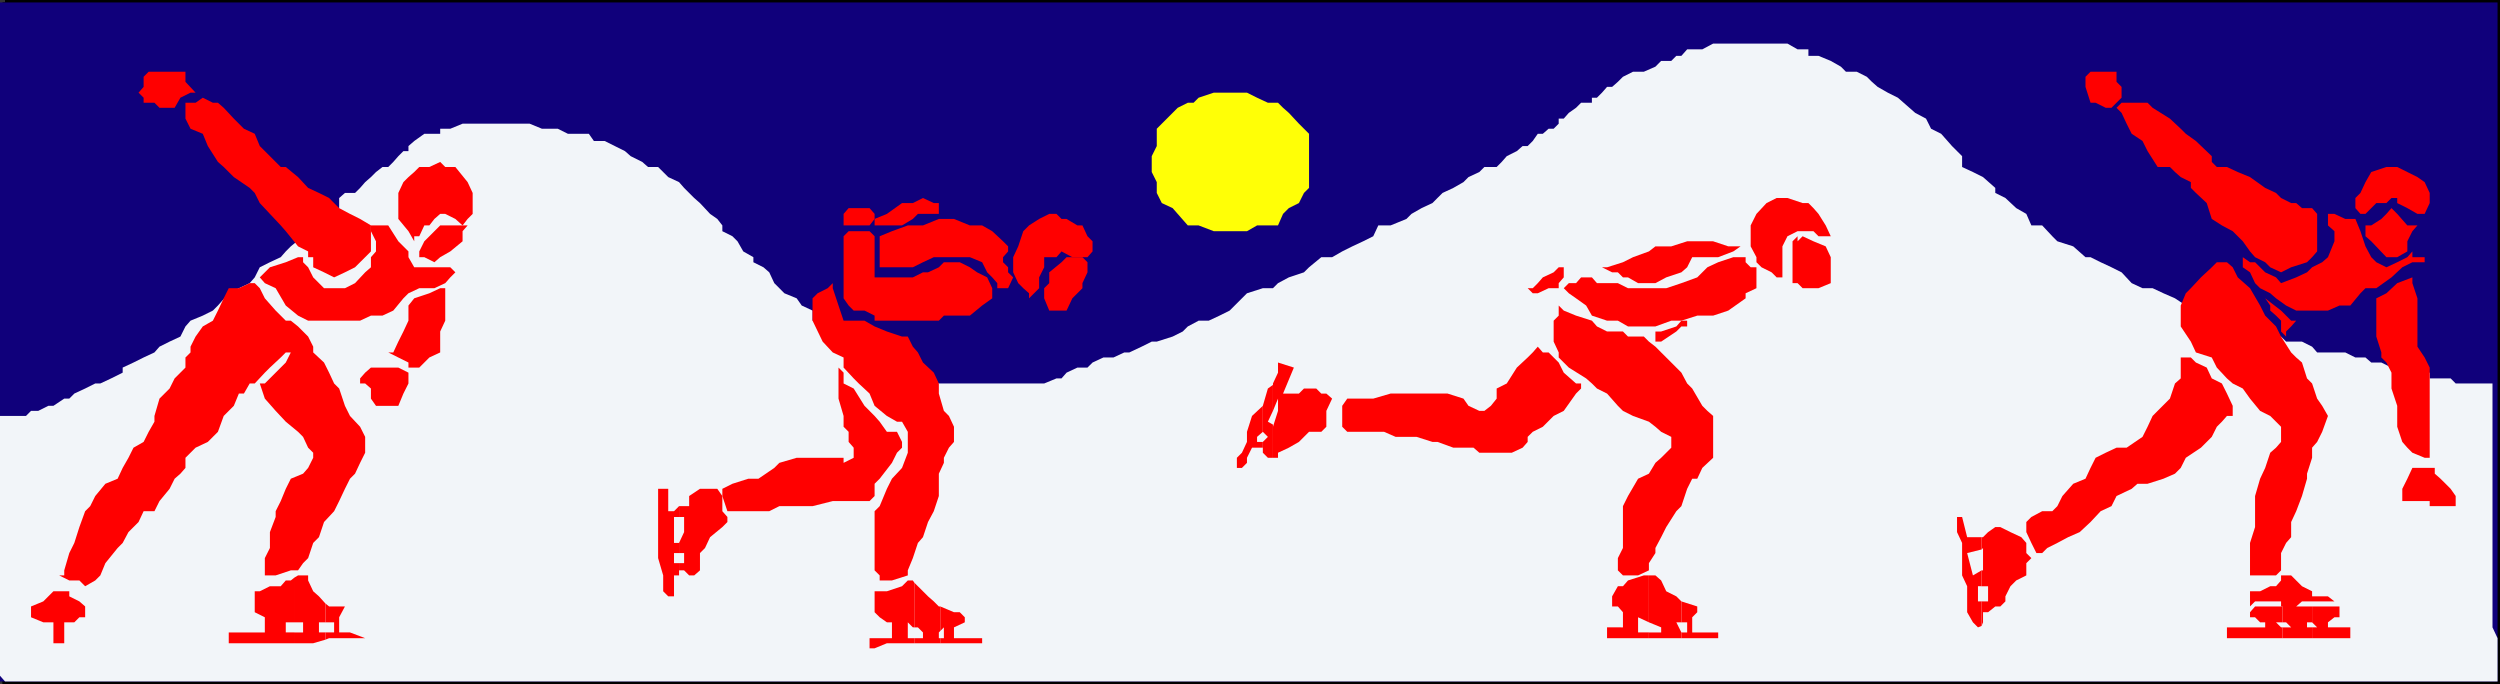 <svg xmlns="http://www.w3.org/2000/svg" width="346.442" height="94.778"><rect width="100%" height="100%" fill="#333333" stroke="none"/><path fill="red" stroke="#000" stroke-miterlimit="10" stroke-width=".68" d="M.7.34h345.402v94.098H.699V.34"/><path fill="none" stroke="#000" stroke-miterlimit="10" stroke-width=".68" d="M.7.34h345.402v94.098H.699V.34"/><path fill="#10007b" d="M0 .34h346.102v94.098H0V.34"/><path fill="#f2f5f9" d="M345.402 53.14v33.798l.7 1.5v6H.699L0 93.64v-36h3.602l.699-.703h1l1.398-.7h.703l1.5-1h.7l.699-.699 1.5-.699 1.398-.7h.703l1.5-.702L17 51.64v-.703l1.5-.7 1.402-.699 1.5-.699.7-.8 1.398-.7 1.5-.7.7-1.402.702-.8 1.7-.7 1.398-.699.7-.699 1.5-1.7 1.402-.702 1.5-.7.699-.8.699-1.399 1.402-.699 1.5-.7.7-.8.699-.7 1.699-1.4.7-.699.702-.8 1.5-.899.7-.7 1.398-.8v-1.402l.8-.7h1.4l.702-.699.7-.8.8-.7.7-.699.898-.7h.8l.7-.702.7-.797.702-.703h.7v-.7l.8-.699 1.399-1H61v-.699h1.402l1.7-.7h9.3l1.7.7H77.3l1.398.7h2.903l.699 1h1.5l1.398.698 1.403.7.8.703 1.598.797.8.703h1.4l.702.699.7.7 1.5.698.699.801 1.398 1.399.801.703 1.402 1.5 1 .699.7.898v.801l1.398.7.7.699.8 1.402 1.402.8v.7l1.399.7.8.698.7 1.5.699.7.7.703 1.702.699.7 1 1.5.7v1.398H114l1.402.8.797.7 2.102 2.101.699.801h1.5l.7.7h1.702l.7.698 1.398.7.8.703 1.4.797h1.402l1.5.703h14.597l1.703-.703h.7l.699-.797 1.5-.703h1.398l.703-.7 1.5-.699h1.399l1.5-.699h.699l1.7-.8 1.402-.7h.699l2.199-.7 1.402-.702.7-.7 1.5-.8h1.398l1.5-.7 1.402-.699 2.399-2.398 2.199-.703h1.402l.7-.7 1.5-.8 2.097-.7.703-.699 1.7-1.398h1.5L186 34.84l1.402-.7 1.5-.702 1.399-.7.699-1.5h1.7l2.202-.898.7-.7 1.398-.8 1.5-.7.7-.702.702-.7 1.5-.699 1.399-.8.699-.7 1.5-.699.7-.7h1.702l.7-.702.699-.797 1.398-.703.801-.7h.7l.702-.699.7-1h.699l.8-.699h.7l.699-.7v-.702h.7l.702-.797 1-.703.7-.7h1.5v-.699h.699l.699-.699.7-.8h.702l.797-.7.703-.7 1.399-.702h1.5l1.601-.7.797-.8h1.403l.699-.7H233l.8-.898h2.102l1.5-.8H247.7l1.403.8h1.5v.898H252l1.7.7 1.402.8.699.7h1.5l1.398.703.703.699.797.7 1.403.8 1.398.7.8.698 1.602 1.403 1.5.797.7 1.402 1.398.7 1.5 1.698 1.402 1.403v1.5l1.5.699 1.399.7 1.699 1.5v.698l1.402.7 1.5 1.402 1.399.8.699 1.598h1.5l1.402 1.5.7.7 2.199.703 1.699 1.5h.7l1.402.699 1.5.7 1.398.698 1.402 1.5 1.5.7h1.399l1.5.703 1.601.699 1.5 1 1.399.7 1.5.698h1.398l1.403.7h1.5l.699.8 2.398.7h1.403l1.5.703.699.699H319l1.402.7.7.8H325l1.402.7h1.399l.8.698H330l1.402.7h1.5l1.399.703h2.398v.797h2.903l.699.703h5.101"/><path fill="red" d="M53 31.238h.8l1.4 2.2 1.402 1.402v.8l.8 1.4h5l.7.698-.7.7-.703.8-1.5.7h-2.097l-1.5.703-.7.699-1.402 1.7-1.5.698h-1.598l-1.5.7H42.7l-1.398-.7-1.7-1.398-1.402-2.402-1.5-.7-.699-.8 1.402-1.399 2.2-.699 1.699-.7H42v.7l.7.7.702 1.398 1.5 1.5h2.899l1.398-.7 1.403-1.5.8-.699v-1.398l.7-.801v-1.402l-.7-1.399v-.8H53"/><path fill="red" d="m61 31.238-2.2 2.2-.698 1.402v.8h.699l1.398.7.801-.7 1.402-.8 1.7-1.402v-1.399l.699-.8H61"/><path fill="red" d="m57.402 33.438-.8-1.399-1.403-1.699v-3.602l.703-1.5.7-.699.8-.699.7-.7H59.5l1.5-.702.7.703h1.402l1.699 2.097.699 1.5v2.903l-.7.699-.698.898-1-.898-1.403-.7H61l-.8.7-.7.898h-.7l-.698 1.5h-.7v.7M42.7 35.64h.702v1.4l1.5.698 1.399.7 1.5-.7 1.398-.699 1.403-1.398.8-.801v-3.602l-1.5-.898-1.402-.7-1.5-.8-.7-.7-.698-.702-1.403-.7-1.5-.699-1.398-1.5-1.7-1.398h-.699L36 20.238l-.7-1.699-1.5-.699-1.398-1.402-1.402-1.5-.8-.7h-.7l-1.398-.699-1 .7h-1.403v2.199l.703 1.402 1.7.7.699 1.698 1.398 2.2.801.703 1.402 1.398 2.2 1.5.699.7L36 28.14l1.402 1.5 1.5 1.597.7.801 1.699 2.102 1.398.699v.8M24.2 14.938l.8-1.399 1.402-.699h.7l-1.403-1.5V9.938h-5.097l-.7.703v1.398l-.703.801.703.7v.698h1.5l.7.7h2.097m36.801 25-1.5.703-2.098.699-.8 1v2.098l-.7 1.5-.703 1.402-.699 1.5h-.7l1.4.7 1.402.698v.7h1.5l1.398-1.399 1.5-.699v-2.902l.7-1.5v-4.5H61m-7.2 11h1.4l1.402.703v1.5l-.7 1.398-.703 1.7h-3.097l-.7-1V53.84l-.8-.7h-.7v-.702l.7-.797.8-.703h2.399M8.2 79.738l1.402.7H11l.8.8 1.4-.8.702-.7.7-1.699 1.699-2.101.699-.7.8-1.5 1.4-1.398.702-1.5h1.5l.7-1.402 1.398-1.7.7-1.398.8-.7.7-.8v-1.402l1.402-1.399 1.699-.8 1.398-1.399.801-2.2.7-.702.702-.7.7-1.699h.699l.8-1.398h.7l1.398-1.5.703-.703 1.5-1.399.7-.699h.699l-.7 1.398-2.902 2.903H36l.7 2.097 1.5 1.7 1.402 1.5L41.3 59.84l.699.7.7 1.5.702.698v.7L42.7 64.84l-.699.8-1.7.7-.698 1.398-.7 1.7-.703 1.402v.8l-.797 2.098v2.2L36.7 77.34v2.398h1.5l2.102-.699h1l.699-1 .7-.699.702-2.102.797-.8.703-2.098 1.399-1.5.699-1.402.8-1.7.7-1.398.7-.7.702-1.5.7-1.402V60.54l-.7-1.398-1.402-1.5-.7-1.403-.8-2.398-.7-.7-.698-1.5-.7-1.402-1.5-1.398v-.8l-.703-1.4-.699-.702-.7-.7-1-.8h-.698L38.2 43.04l-1.5-1.699-.7-1.403-.7-.7h-.698l-1.5.7h-1.403L31 41.34l-.8 1.7-.7 1.398-1.398.8-1 1.403-.7 1.398v.801l-.703.7v1.398l-1.5 1.5-.699 1.402-1.398 1.398-.7 2.403v.797l-.8 1.402-.7 1.398-1.402.801-.7 1.399-.8 1.402-.7 1.5-1.698.7-1.403 1.698-.699 1.403-.7.699-.8 2.2-.7 2.198-.698 1.403-.7 2.398v.7H8.2m3.6 5.801v-1.5l-.8-.7-1.398-.7v-.702h-2.2L6 83.34l-1.7.7v1.5l1.7.698h1.402v2.903h1.5v-2.903h1.399L11 85.54h.8m29 3.6h2.602l1.7-.5v-1h-.903v-1.402h.903v-2.597l-.903-1-.797-.703-.703-1.5v-.7h-1.398l-.5.301v6.2H42v1.402h-1.2v1.5m0-1.501h-1.198v-1.402H40.8V80.04l-.5.399h-.7l-.699.8h-1.5l-1.402.7h-.7v2.902l1.4.7v2.1h-5v1.5h9.1v-1.5"/><path fill="red" d="m45.102 88.64.5-.202h5.8-.8L48.5 87.64H47v-2.102l.8-1.5h-2.198l-.5-.398v2.597H46.3v1.403h-1.2v1m76.1-58.3v.898h3.8l1.5-.898.7-.7h2.902v-1.5h-.7l-1.5-.702-1.402.703H125l-2.098 1.5-1.703.699"/><path fill="red" d="M116.902 31.238h3.598l.7-.898v-.7l-.7-.8h-2.898l-.7.8v1.598m4.298 7.2v-5.7l-.7-.699h-2.898l-.7.7v8.601l.7 1 .699.7h1.5l1.398.698v.7h8.903l.699-.7h3.601l1.7-1.398 1.398-1v-1.402l-.7-1.5-1.398-.7-1-.699L133 36.34h-2.2l-.698.7-1.5.698h-.7l-1.402.7h-5.3"/><path fill="red" d="M121.902 32.738v4.301h4.598l1.402-.699 1.5-.7h5l1.7.7.699 1.398.699.7.7.8v.7h1.5l.702-1.5-.703-.7v-.699L139 36.34v-.7l.7-.8v-.7l-.7-.702-1.5-1.399-1.398-.8h-1.7l-2.203-.899h-2.097l-2.2.898h-2.101l-2.2.801-1.699.7M150.7 35.64l.702-.8v-1.402l-.703-.7-.699-1.5h-.7l-1.5-.898h-.698l-.7-.7h-1l-1.402.7-1.398.898-.801.801-.7 2.102-.699 1.5v2.097l.7 1.5.699.7.8.703v.699l.7-.7.699-.702v-1.5l.7-1.399v-1.398h1.702l.7-.801 1.5.8h2.097"/><path fill="red" d="m147.102 36.34.699-.7H150l.7.7v1.398l-.7 1.5v.7l-1.398 1.402-.801 1.7h-2.399l-.703-1.7v-1.402l.703-.7v-1.5l1.7-1.398M125.8 46.64h-.8l-2.098-.702-1.703-.7-1.398-.8h-2.899l-.703-2.098-.797-2.402v-.7l-.703.7-1.398.703-.7.699v3.098L114 47.34l1.402 1.5 1.5.7v1.398l1.399 1.5.699.703 1.5 1.398.7 1.7 1.702 1.402 1.399.797H125l.8 1.402v2.898l-.8 2.102-1.398 1.5-.7 1.398-1 2.403-.703.699v8.2l.703.698v.7h1.7l2.199-.7v-.699l.699-1.699.7-2.102.702-.8.7-2.098.8-1.5.7-2.102v-3.097l.699-1.5v-.703l.699-1.399.7-.8V59.14l-.7-1.5-.7-.703-.698-2.399V53.14l-.7-1.5-1.5-1.403-.703-1.398-.699-.8-.7-1.4"/><path fill="red" d="m116.2 50.938.702.703v1.5l1.399.699 1.5 2.398 1.398 1.403.703.797 1 1.402h1.399l.699 1.398v.801l-.7.7-.698 1.402-1.7 2.199-.703.7v1.698l-.699.7h-5.098l-2.8.703H108l-1.398.699H100.8l-.7-2.102v-1l1.399-.699 2.2-.699h1.402l2.199-1.5.699-.7 2.402-.702h6.5v.703l1.399-.703v-1.399l-.7-.8V59.84l-.699-.7v-1.5l-.703-2.402v-4.3"/><path fill="red" d="M94.102 79.738v-.699h.699l.699.7h.7l.8-.7v-2.398l.7-.703.702-1.5 1.7-1.399.699-.699v-.7l-.7-.8v-2.102l-.699-1H97l-1.5 1v1.403h-1.398v1.5h.699v2.097l-.7 1.5v1.403h.7v1.398h-.7v1.7"/><path fill="red" d="M94.102 78.04h-.7v-1.4h.7v-1.402h-.7v-3.597h.7v-1.5l-.7.699h-.8v-3.102h-1.403v9.602l.703 2.398v2.2l.7.703h.8v-2.903h.7V78.04m32.598 11.1h3.6v-.702h-.198v-.797l.199-.203v-3.399h-.2l-.699-.699-.8-.7-.7-.702-.703-.7-.5-.5v6.2h.5l.703.703v.797H126.7v.703"/><path fill="red" d="M126.7 88.438h-.9v-2.2l.7.7h.2v-6.2l-.2-.3h-.7l-.8.8-2.098.7H121.2v2.902l.703.7 1 .698h.7v2.2H120.5v1.402h.7l1.702-.7h3.797v-.702m3.601.702h5.802v-.702h-3.903v-1.5l1.5-.7v-.699L133 84.84h-.8l-1.9-.8v3.398l.5-.5v1.5h-.5v.703M241.2 34.14h-1.7l-2.098-.702h-3.601l-2.2.703h-2.199l-.902.699-2.2.8-1.398.7-2.203.7H222l1.402.698h.797l.703.7h.7l1.398.8h2.402l1.5-.8 2.098-.7.8-.699.7-1.398h3.602l2.097-.801 1-.7m12.501-1.402-.7-1.5-1-1.597-.7-.801-.698-.7h-.801l-2.102-.702h-1.5l-1.398.703-1.399 1.5-.8 1.597v2.903l.8 1.5v.699l.7.7 1.398.698.7.7h.8V34.14l.7-1.403 1.402-.699h2.199l.699.7h1.7"/><path fill="red" d="m249.102 33.438.699-.7 1.5.7 1.699.703.7 1.5v3.597l-1.7.7h-2.2l-.698-.7h-.7v-5.8l.7-.7v.7m-6.5 3.602-.7-.7v-.7H240.2l-2.097.7-1.5.7-1.403 1.398-2.199.8-2.098.7h-5.3l-1.403-.7h-2.898l-.7-.8h-1.5l-.699.8h-1l-.703.7.703.703 1 .699 1.399 1 .8 1.398 2.098.7h1.5l1.403.8h3.8l2.2-.8H233l2.2-.7h2.202l2.098-.699 2.402-1.699v-.7l1.5-.702v-2.899h-.8M216.7 38.438v-1.399h-.7l-.7.7-1.5.699-.698.8-.7.7h-.703l.703.703h.7l1.5-.703H216v-.7l.7-.8"/><path fill="red" d="M229.402 45.938h.797l2.102-.7.699-.8h.8v.8h-.8l-.7.7-2.1 1.402h-.798v-1.402M216 42.34v1.398l-.7.7v2.902l.7 1.5v.7l1.402 1.398 2.399 1.5.8.703.7.699 1.398.7 1.5 1.698.703.7 1.399.703 2.199.797.902.703.797.699 1.403.7v1.5l-.7.698-.703.7-.797.703-.902 1.5-1.5.699-1.398 2.398-.7 1.403v5.797l-.703 1.402v1.7l.703.698H227l1.5-.699v-1l.902-1.398v-.703l.797-1.5.703-1.399 1.399-2.199.699-.7.8-2.402.7-1.398h.7l.702-1.5 1.5-1.402V57.64l-.8-.703-.7-.7-1.402-2.398-.7-.7-.8-1.5-1.398-1.402-1.403-1.398-.797-.8-.902-.7-.7-.7h-2.198l-.7-.702H222.7l-1.398-.7-.7-.8-2.199-.7-1.703-.699-.699-.699"/><path fill="red" d="m215.3 49.54-.698-.7h-.801l-.7-.8-.699.8-.703.7-1.5 1.398-1.398 2.203-1.399.699v1.398l-.8 1-.903.7H205l-1.5-.7-.7-1-2.198-.699h-7.903l-2.398.7h-3.602l-.699 1v2.902l.7.699h5.1l1.602.7h2.899l2.199.698h.7l2.202.801h2.797l.801.7h4.5l1.5-.7.7-.8v-.7l.702-.699 1.399-.7 1.5-1.5 1.398-.702 1.703-2.399.7-.699v-.7h-.7l-1.703-1.5-.699-1.402-.7-.699M175 62.04v.698l.7.7h.702V58.84l-.703-.402.703-1.5V53.34l-.703.5-.699 2.398v3.602l.7.7-.7.698v.801"/><path fill="red" d="M175 61.238h-.8v-.699l.8-.699v-3.602l-1.5 1.403-.7 2.199v1.398l-.698 1.5-.7.7v1.402h.7l.699-.7v-.702l.699-1.399h1.5v-.8m1.402 2.199h.7v-.7l1.5-.699 1.398-.8.7-.7.702-.699h1.7l.699-.7v-2.202l.8-1.7-.8-.699h-.7l-.699-.699H180.7l-.699.7h-2.2l1.5-3.602-2.198-.7v1.403l-.7 1.5v3.797l.7-1.7v1.7l-.7 2.203v-.301 4.598m52.097 25h4.5v-.797l-.7-1.403h.7V83.34l-.7-.7-1.398-.702-.703-1.5-.797-.7h-.902v6.5l1.7.7v.703h-1.7v.797"/><path fill="red" d="M228.5 87.64H227v-2.1l1.5.698v-6.5h-.7l-2.198.7-.7.8h-.703l-.797 1.403v1.398h.797l.703.801v2.098H222.7v1.5h5.801v-.797m4.499.797h5.102v-.797H234.5v-2.102l.7-.699v-.8l-2.2-.7v2.898h.8v1.403h-.8v.797m41.602-1.7.199-.5V84.84h.699l1-.8h.7l.702-.7v-.7l.7-1.402.8-.8 1.399-.7V78.04l.699-.699-.7-.7v-1.402l-.698-.8-1.5-.7-1.403-.699h-.699l-1 .7-.7.699h-.198v1.703l.199-.203v3.101h-.2v2.2h.899v2.101h-.898v3.398"/><path fill="red" d="M274.602 83.34h-.5v-2.102h.5V79.04l-1.2.7-.8-3.098 2-.5v-1.703h-2l-.7-2.797h-.703v2.097l.703 1.5v4.5l.7 1.5v3.602l.8 1.398.7.7.5-.2V83.34m34-25.7h.8v-1.402l-.8-1.699-.7-1.398-1.402-.703-.7-1.5-1.5-.7-.698-.699h-1.403v2.899l-.797.703-.703 2.097-1.699 1.7-.7.703-.698 1.5-.7 1.398-2.203 1.5h-1.398l-1.5.7-1.399.699-.703 1.402-.699 1.5-1.7.7-1.5 1.698-.698 1.403-.7.699H283l-1.5.8-.7.7v1.398l.7 1.5.7 1.403h.8l.7-.703 1.402-.7 1.5-.8 1.597-.7 1.5-1.398 1.403-1.5 1.5-.7.699-1.402 2.101-1 .797-.699h1.403l2.199-.699 1.601-.7.797-.8.703-1.402L305 62.039l1.5-1.5.7-1.398.702-.703.7-.797"/><path fill="red" d="m309.402 37.04-.8-.7h-1.403l-.699.7-1.5 1.398-1.398 1.5-.7.703-.703 1.699v2.898l1.403 2.102.699 1.5 2.199.7.7 1.398 1.402 1.5.8.703 1.399.699 1 1.398 1.398 1.7 1.403.703.8.797.7.703v2.097l-.7.801-.8.7-.7 2.101-.703 1.5-.699 2.398v4.301l-.7 2.2v4.5h3.602l.7-.7v-2.398l.699-1.403.699-.8V72.34l.7-1.5.8-2.102.7-2.398v-.7l.702-2.202v-1.399l.7-.8.699-1.399.8-2.2-.8-1.402-.7-1-.699-2.097-.703-.703-.699-2.2-.8-.699-.7-.699-1.398-2.2-.7-1.402-1.5-1.5-.703-1.398-1.398-2.402-1.7-1.5-.699-1.399M311.8 84.04v-2.102h1.4l1.402-.7h.8l.7-.8v-.7h1.398l1.5 1.5 1.402.7v.703h2.2l.898.699H319l-.8.7h-2.098v-.7H312.5l-.7.7m4.5 4.398h4.102v-1.5h-.703v-.7h.703V84.04h-4.101v2.2h.5l.699.699h-1.2v1.5"/><path fill="red" d="M316.3 86.938h-.198l-.7-.7h.899V84.04H312.5l-.7.801v.7h.7l.7.698h.702v.7h-5.3v1.5h7.699v-1.5m4.101 1.499h5.297v-1.5h-3.097v-.7l.898-.699h.7v-1.5h-3.798v2.2l.7.699h-.7v1.5M334.3 64.84l-.698 1.5-.7 1.398v1.7h3.797v.703h3.602v-1.403l-.7-1-1.402-1.398-.797-.7v-.8h-3.101m-.001-26.402-2.1.8-1.5 1.403-1.4.699v5.3l.7 2.2v.7l.7.698.702 1.403v2.199l.797 2.398v2.903l.703 2.097.7.801.699.7 1.699.699h.7v-12.5l-.7-1.399-1-1.5V41.34l-.7-2.102v-.8m-20.398 2.902 2.2 1.7 1.398 1.398h.7l-.7.8-.7.7v.703l-.698-.703v-1.5l-.7-.7-.8-.699v-.699l-.7-1m-3.102-4.3 1 .698.7 1.5.7.7 1.402.703.8.699 1.399 1 1.398.7h4.403l1.597-.7h1.5l1.403-1.7.699-.702h1.5l2.101-1.5 1.5-1.399 1.399-.699H336v-.7h-1.7v-.8l-.698.8-1.403.7-1.5.7-1.398-.7-.7-.7-.8-1.5-.7-2.1-.699-1.7H325l-1.5-.7h-.898v1.598l.898.801v1.399l-.898 2.203-.801.699-1.399.7-.703.698-1.5.7-2.097.8-.7-.8-1.5-.7-.703-.699-.699-.699h-.7l-1-.7v1.4"/><path fill="red" d="m312.5 35.64 1.402.7.7.7 1.5.698 1.398-.699 2.2-.699.702-.7.7-.8v-5.2l-.7-.8H319l-.8-.7h-.7l-1.398-.702-.7-.7-1.5-.699-2.101-1.5-1.7-.699-1.5-.7H307.2l-.699-.702v-.797l-2.2-2.102-1.398-1-.703-.699-1.5-1.402-2.398-1.5-.7-.7H294l-.7.7.7.703.7 1.5.702 1.398 1.5 1 .7 1.399L299 23.14h1.7l.702.699.797.7 1.403.698v.801l.699.7 1.5 1.402.699 2.199 1.402.898 1.5.801 1.399 1.399 1 1.402.699.8m-19.898-20.701L294 13.539v-1.5l-.7-.699V9.938h-3.6l-.7.703v1.398l.7 2.2h.702l1.399.699h.8M336 29.64l.7-1.5v-1.402l-.7-1.5-1-.699-1.398-.699-1.403-.7h-1.5l-2.097.7-.801 1.398-.7 1.5-.699.7v1.402l.7.8h.699l1.5-1.5h1.398l.703-.702h.797v.703l1.403.699 1.398.8h1"/><path fill="red" d="m331.402 28.84.797.8 1.403 1.598H335l-.7.801-.698 1.399v1.402l-1.403.8h-1.5l-2.097-2.202-.801-.7v-1.5h.8L330 30.34l.7-.7.702-.8"/><path fill="#ffff06" d="M170.402 12.84h2.399l1.398.7 1.5.698h1.403l.699.7.8.703 1.399 1.5.7.699.702.7v7.5l-.703.698-.699 1.403-1.398.699-.801.8-.7 1.598H174.2l-1.398.801H168.2l-2.097-.8h-1.5l-1.403-1.598-.699-.801-1.5-.7-.7-1.402v-1.5l-.698-1.398v-2.2l.699-1.402V17.84l2.199-2.2.7-.702 1.402-.7h.8l.7-.699 2.097-.699h2.203"/></svg>

